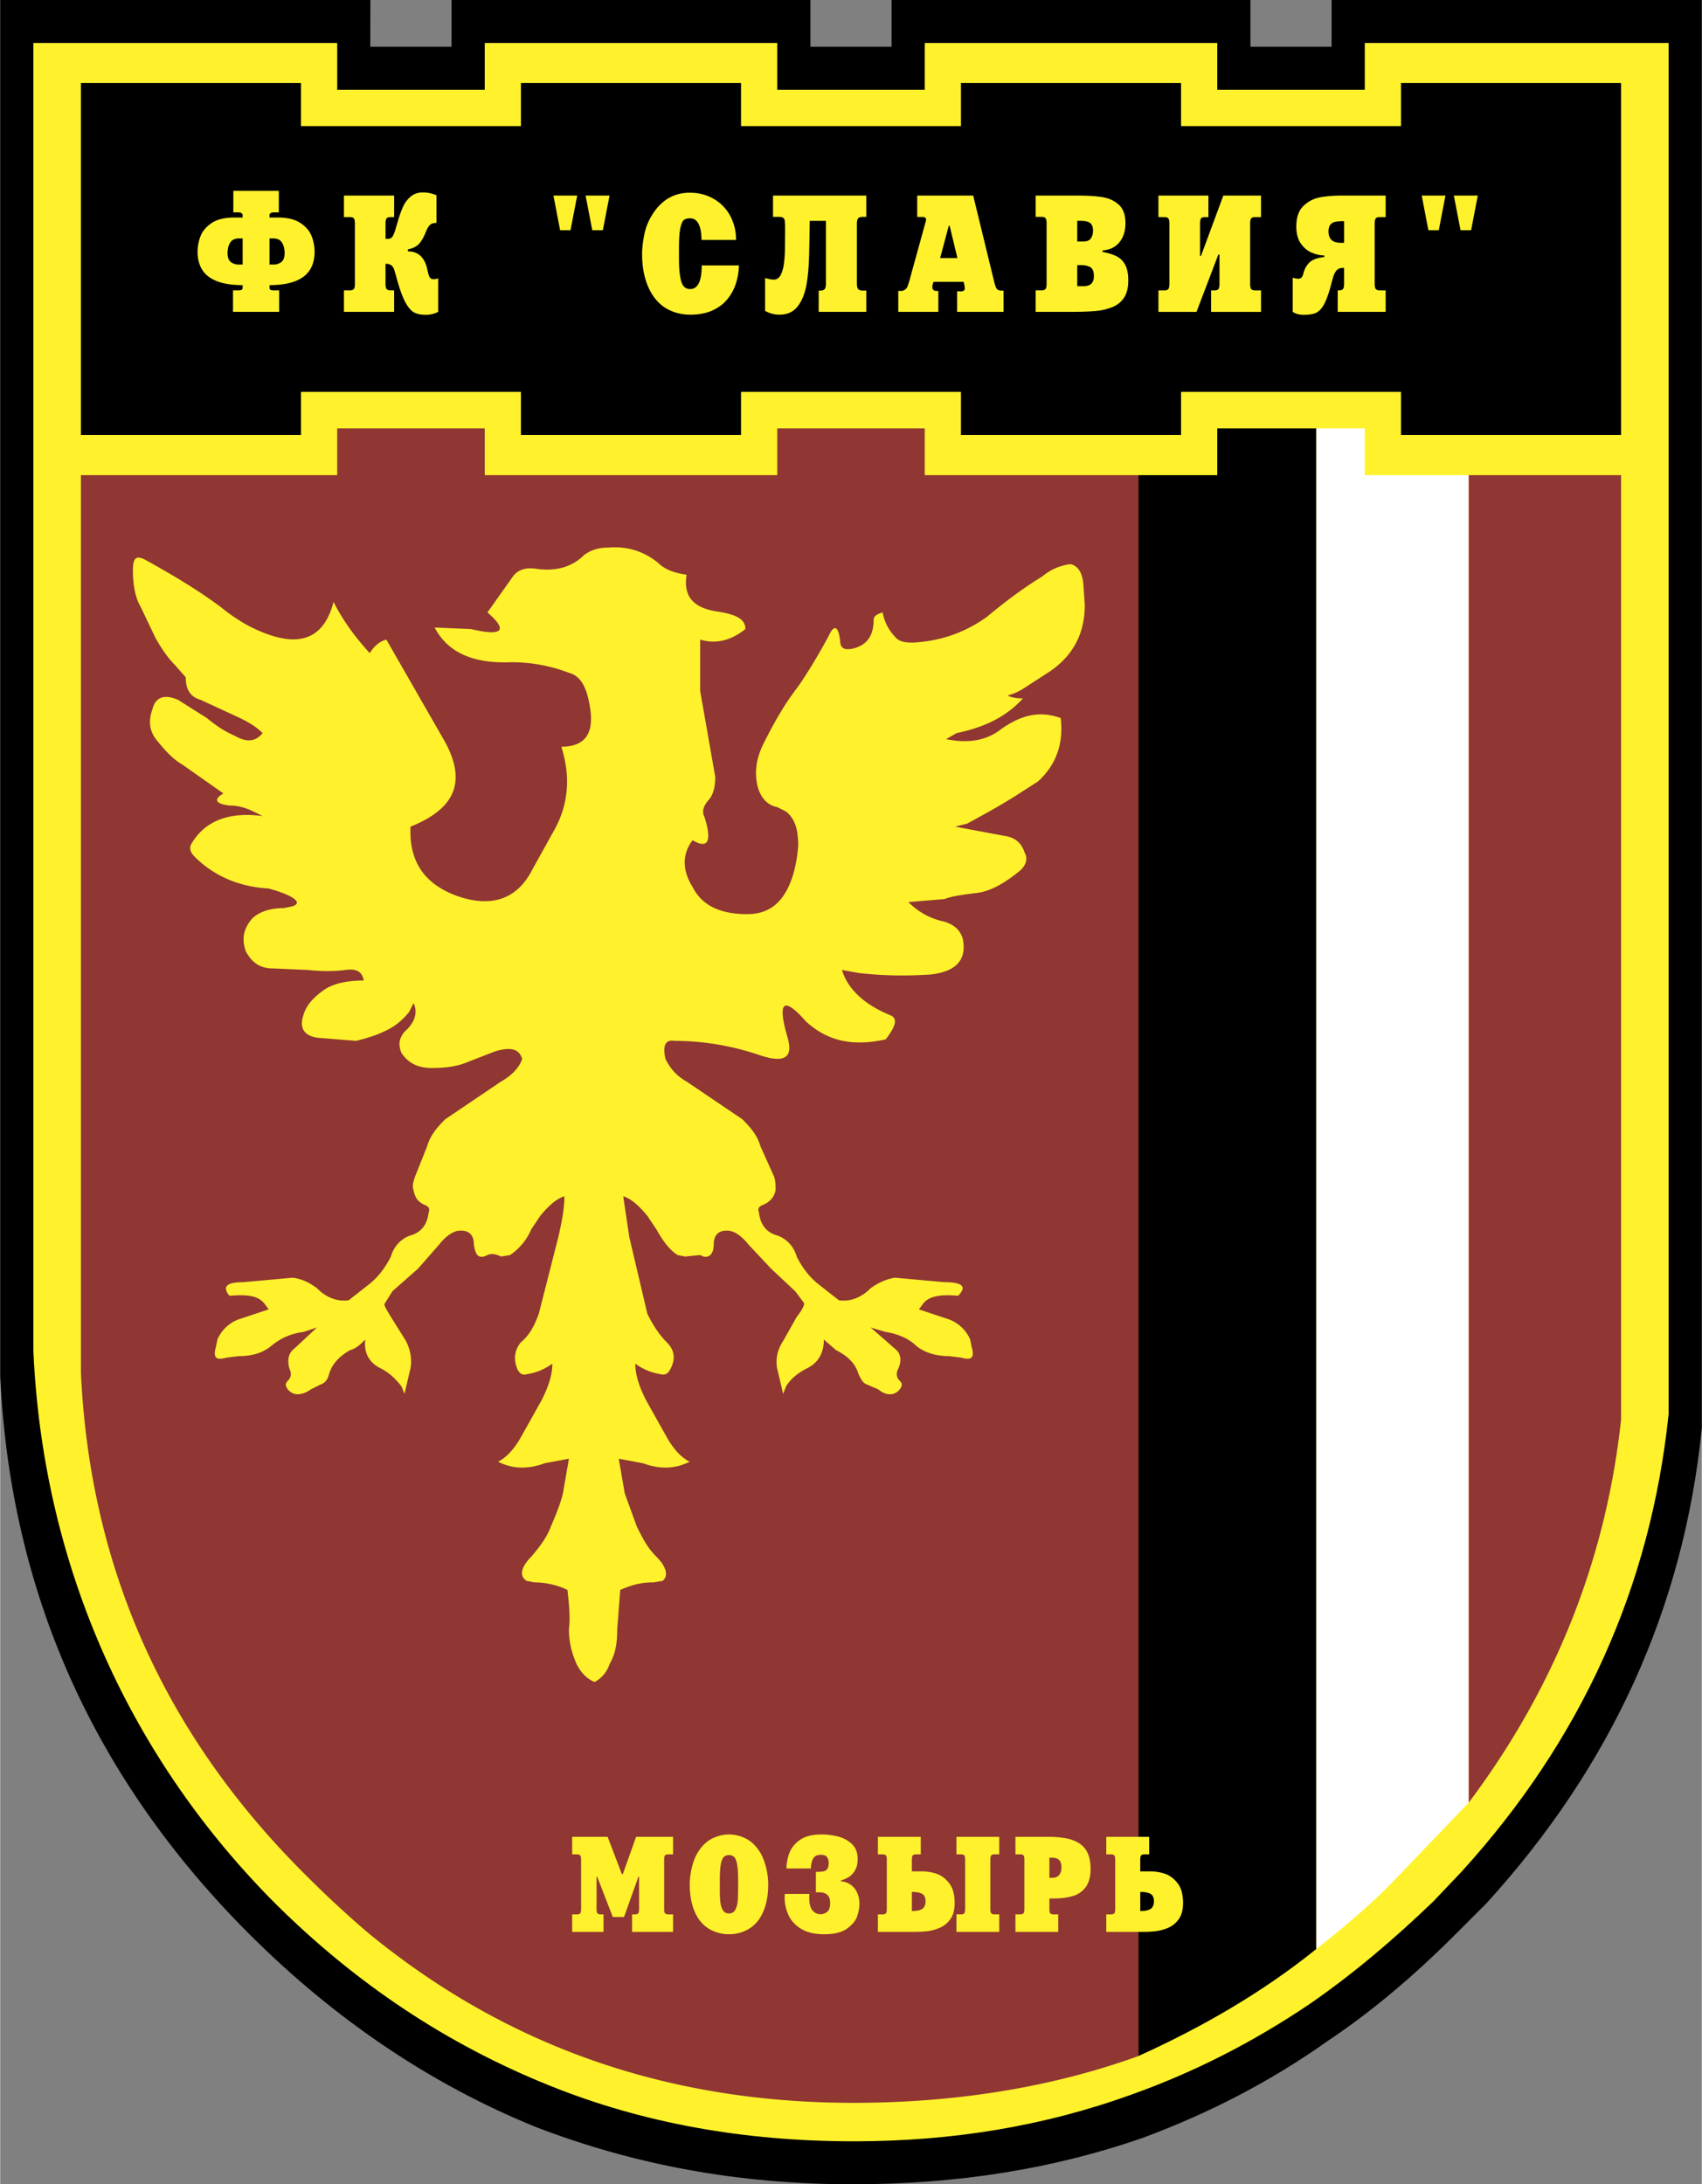 <svg xmlns="http://www.w3.org/2000/svg" width="1948" height="2500" viewBox="0 0 166.37 213.566"><rect x="0" y="0" width="166.37" height="213.566" fill="#808080" stroke="none"/><path d="M87.152 0v4.572h-7.935V0H44.129v4.572h-7.946L36.194 0H0V134.659c1.032 21.091 9.145 39.232 24.335 54.424 8.408 8.407 17.847 14.749 28.024 18.879 9.587 3.688 19.764 5.604 30.973 5.604 10.176 0 19.616-1.475 28.466-4.572 6.341-2.359 12.389-5.457 17.994-9.439 4.424-2.95 8.555-6.49 12.537-10.472l2.95-2.95c12.242-13.421 19.32-28.908 21.091-46.459V0h-36.195v4.572h-7.935V0H87.152z"/><path d="M90.397 4.204v4.572H75.973V4.204H47.375v4.572H32.949V4.204H3.245v127.875c.885 20.206 8.849 39.085 23.451 53.834 8.112 8.112 17.109 14.012 26.991 17.993 9.144 3.688 19.026 5.458 29.793 5.458 9.586 0 18.583-1.475 27.139-4.572 6.194-2.212 11.945-5.162 17.404-8.85 4.276-2.95 8.258-6.342 12.094-10.029l2.802-2.95c11.652-12.832 18.437-27.729 20.206-44.69V4.204H133.42v4.572h-14.424V4.204H90.397z" fill="#fff22d"/><path d="M93.937 42.535v-4.219H72.433v4.219H50.914v-4.219H29.41v4.219H7.891V8.114H29.41v4.216h21.504V8.114h21.519v4.216h21.504V8.114h21.519v4.216h21.504V8.114h21.519v34.421H136.96v-4.219h-21.504v4.219z"/><path d="M23.281 25.868c-.243 0-.479-.077-.708-.232-.23-.155-.344-.458-.344-.91 0-.384.084-.716.253-.995.168-.278.452-.418.85-.418h.372v2.555h-.423zm-.486-5.106h.438c.314 0 .471.099.471.294v.215h-.827c-.953 0-1.696.185-2.229.553-.534.369-.893.802-1.076 1.303-.183.5-.275.99-.275 1.471 0 .716.156 1.316.469 1.803.312.485.798.853 1.455 1.103.658.25 1.485.374 2.483.374v.2c0 .108-.022.187-.067.235-.045.049-.158.074-.34.074h-.534v2.102h4.51v-2.102h-.536c-.183 0-.296-.025-.341-.074-.045-.049-.067-.127-.067-.235v-.2c1 0 1.828-.125 2.486-.374.658-.25 1.144-.618 1.456-1.103.313-.486.469-1.087.469-1.803 0-.483-.092-.974-.277-1.473-.184-.499-.544-.932-1.078-1.301-.534-.368-1.278-.553-2.23-.553h-.827v-.215c0-.196.157-.294.472-.294h.44V18.66h-4.446v2.102zm3.534 2.55h.377c.396 0 .679.14.849.418.169.279.254.611.254.995 0 .451-.115.755-.343.91s-.466.233-.713.233h-.424v-2.556zM37.672 23.353h.228a.546.546 0 0 0 .326-.086.729.729 0 0 0 .218-.293c.064-.138.122-.291.173-.458s.163-.542.334-1.124c.149-.481.305-.895.466-1.241.16-.347.399-.656.715-.928.316-.273.716-.409 1.198-.409.451 0 .893.093 1.328.279v2.7c-.301 0-.521.073-.66.22-.141.146-.271.375-.392.687-.177.454-.385.823-.625 1.105-.241.284-.616.477-1.128.58v.192c1.031 0 1.67.604 1.916 1.812.061.295.127.521.2.677.073.157.216.234.429.234.058 0 .126-.009.208-.029l.216-.05v3.268a2.563 2.563 0 0 1-1.233.291c-.437 0-.801-.072-1.093-.215-.291-.143-.576-.464-.855-.961s-.563-1.264-.85-2.299c-.14-.51-.234-.836-.282-.982a.827.827 0 0 0-.264-.375c-.126-.106-.317-.159-.572-.159v1.954c0 .251.034.422.103.511.068.09.204.134.409.134h.33v2.102H33.61v-2.102h.562c.203 0 .338-.044.407-.134.068-.089.102-.26.102-.511V21.87c0-.255-.034-.426-.102-.514-.068-.088-.204-.132-.407-.132h-.562v-2.103h4.905v2.103h-.33c-.205 0-.341.044-.409.132-.069.088-.103.259-.103.514v1.483zM56.415 19.121l-.656 3.393h-1.015l-.651-3.393h2.322zm3.161 0l-.655 3.393H57.89l-.655-3.393h2.341zM68.59 25.952h3.635c-.014.585-.106 1.156-.278 1.715s-.443 1.073-.814 1.544c-.37.471-.861.847-1.471 1.131-.61.283-1.339.425-2.186.425-.783 0-1.5-.168-2.151-.501-.651-.334-1.188-.843-1.608-1.527-.638-1.042-.957-2.351-.957-3.928 0-.519.07-1.137.21-1.853a5.674 5.674 0 0 1 .798-1.988c.896-1.417 2.108-2.126 3.641-2.126.887 0 1.675.203 2.366.607a4.196 4.196 0 0 1 1.604 1.662c.378.703.568 1.486.568 2.35h-3.375c-.021-1.411-.395-2.117-1.121-2.117-.248 0-.444.049-.587.148-.144.1-.263.357-.357.774-.094.417-.141 1.067-.141 1.95v1.141c0 .896.071 1.605.214 2.125.143.521.433.78.871.78.76.001 1.139-.77 1.139-2.312zM80.735 21.592h-1.584c-.011.801-.03 1.845-.056 3.133-.027 1.288-.12 2.356-.281 3.204-.161.849-.451 1.534-.868 2.055-.417.521-1.005.783-1.764.783a2.78 2.78 0 0 1-1.399-.376V27.18c.107.037.249.073.423.108.175.036.319.053.432.053.292 0 .517-.155.676-.465s.267-.702.323-1.174c.057-.472.087-.978.093-1.517l.012-1.471v-.536a5.672 5.672 0 0 0-.035-.604.404.404 0 0 0-.155-.28c-.084-.06-.229-.091-.434-.091h-.558v-2.082h9.121v2.082h-.33c-.233 0-.39.05-.471.15-.081.101-.12.278-.12.531v5.831c0 .259.04.44.12.543.081.103.237.154.471.154h.33v2.078h-4.655v-2.078h.158c.211 0 .355-.051.434-.156.079-.104.118-.28.118-.525v-6.139zM92.827 22.069l.764 3.167h-1.692l.847-3.167h.081zm-3.167-2.948v2.091h.54c.093 0 .17.023.233.07a.212.212 0 0 1 .094.177c0 .066-.021.164-.063.291l-1.572 5.706a9.38 9.38 0 0 1-.196.581.703.703 0 0 1-.23.283.716.716 0 0 1-.442.127h-.216v2.043h3.916v-2.041h-.148c-.27 0-.417-.111-.44-.335v-.128c.019-.14.062-.285.13-.433h2.927c.077.265.115.485.115.659 0 .188-.142.281-.425.281a2.152 2.152 0 0 0-.324-.017v2.014h4.542v-2.078h-.226c-.22 0-.373-.068-.458-.206-.086-.137-.171-.389-.256-.754l-2.029-8.331H89.66zM105.658 21.592c.412 0 .713.07.904.208.191.139.287.395.287.767 0 .267-.065.507-.196.72s-.371.319-.72.319h-.629v-2.015h.354zm-4.418-.389h.562c.203 0 .338.043.406.132.068.088.103.26.103.515v5.89c0 .252-.035.424-.103.513-.068.09-.203.135-.406.135h-.562v2.102h3.512c.913 0 1.673-.025 2.281-.077a5.912 5.912 0 0 0 1.661-.367c.499-.193.89-.501 1.174-.922.284-.422.427-.991.427-1.707 0-.637-.101-1.145-.301-1.522s-.483-.658-.845-.839c-.362-.181-.819-.322-1.371-.423v-.149c.703-.047 1.252-.312 1.647-.791.396-.479.594-1.106.594-1.881 0-.806-.219-1.406-.653-1.799-.435-.393-.975-.64-1.619-.74-.644-.101-1.446-.151-2.406-.151h-4.1v2.081zm4.469 4.722c.345 0 .637.066.871.196.235.131.353.424.353.879 0 .656-.338.983-1.015.983h-.614v-2.058h.405zM113.245 19.121h4.886v2.103h-.322c-.2 0-.333.044-.399.132-.067.088-.1.259-.1.514v3.147h.098l2.18-5.895h3.687v2.103h-.558c-.203 0-.338.044-.406.132-.067.088-.102.259-.102.514v5.873c0 .252.035.423.102.512.068.09.204.135.406.135h.558v2.102h-4.882v-2.102h.322c.2 0 .333-.045.399-.135.067-.089.101-.259.101-.512v-2.855h-.115l-2.133 5.604h-3.722v-2.102h.561c.203 0 .339-.045.407-.135.068-.089.102-.259.102-.512v-5.873c0-.254-.034-.425-.102-.514-.068-.088-.205-.132-.407-.132h-.561v-2.104zM131.068 23.74c-.796 0-1.195-.369-1.195-1.107 0-.294.061-.516.181-.665a.806.806 0 0 1 .494-.283c.209-.041.492-.062.85-.062v2.116h-.33zm.459-4.619h-.363c-.784 0-1.487.058-2.11.172a3.128 3.128 0 0 0-1.631.842c-.465.447-.697 1.121-.697 2.022 0 .687.148 1.241.447 1.663.299.422.659.719 1.082.892.423.173.827.263 1.212.268v.146c-.698.084-1.185.265-1.461.543-.278.278-.467.61-.568.995-.055.227-.123.381-.2.465-.077.083-.196.125-.359.125-.067 0-.236-.031-.507-.095v3.332c.29.193.651.29 1.083.29.476 0 .856-.057 1.14-.169.283-.114.537-.352.761-.717.224-.366.446-.931.667-1.696.106-.396.202-.743.286-1.043.083-.3.197-.535.341-.706.144-.17.355-.255.631-.255h.116v1.548c0 .252-.035.423-.104.512-.068.09-.202.135-.404.135h-.116v2.102h4.687V28.39h-.562c-.202 0-.338-.045-.406-.135-.069-.089-.103-.259-.103-.512V21.87c0-.254.034-.425.103-.514.068-.088.204-.132.406-.132h.562v-2.103h-3.933zM141.308 19.121l-.654 3.393h-1.015l-.652-3.393h2.321zm3.161 0l-.656 3.393h-1.03l-.656-3.393h2.342z" fill="#fff22d"/><path d="M128.686 41.887h-9.69v4.572h-7.714v154.57c6.195-2.802 12.094-6.194 17.405-10.472V41.887"/><path d="M143.582 46.459H133.42v-4.572h-4.734v148.671c2.802-2.213 5.457-4.425 7.964-7.08l6.932-7.228V46.459" fill="#fff"/><path d="M90.397 46.459v-4.572H75.973v4.572H47.375v-4.572H32.949v4.572H7.891v87.757c.886 19.173 8.26 35.545 22.124 49.262a103.025 103.025 0 0 0 5.9 5.458c13.421 11.062 29.203 16.667 47.492 16.667 9.882 0 19.321-1.476 27.875-4.573V46.459H90.397zM158.479 46.459h-14.897v129.792c8.408-11.209 13.422-23.746 14.897-37.462v-92.33" fill="#903633"/><path d="M105.899 57.079l.146 2.064c0 2.655-1.032 4.868-3.392 6.489l-2.507 1.623a5.48 5.48 0 0 1-1.622.738c.146.147.737.295 1.475.295-1.623 1.77-3.687 2.802-6.49 3.392l-1.032.59c2.212.442 3.982.147 5.458-1.032 1.917-1.328 3.687-1.771 5.752-1.033.295 2.507-.442 4.572-2.212 6.195l-2.065 1.327c-1.622 1.033-3.245 1.917-4.867 2.802l-1.179.295 4.719.885c1.18.147 1.77.737 2.065 1.622.442.738 0 1.476-.589 1.918-1.476 1.18-2.803 1.918-4.13 2.065-1.18.147-2.36.294-3.098.59l-3.54.295c.886.885 2.065 1.622 3.54 1.917.886.295 1.475.738 1.771 1.622.442 2.065-.591 3.245-3.098 3.54-2.212.147-4.572.147-7.079-.147l-1.625-.295c.59 1.918 2.212 3.393 4.72 4.424.738.295.59 1.033-.442 2.36-3.245.737-5.752.147-7.817-1.77-2.212-2.507-2.803-1.917-1.77 1.623.589 2.064-.443 2.507-2.95 1.622a25.952 25.952 0 0 0-8.112-1.328c-.885-.147-1.18.443-.885 1.77.442.886 1.032 1.623 2.065 2.212l5.458 3.688c.885.885 1.475 1.623 1.77 2.655l1.328 2.95c.147.443.147.885.147 1.328-.147.737-.59 1.18-1.328 1.475-.295.147-.442.295-.295.737.147 1.18.737 1.918 1.77 2.213.885.295 1.623 1.033 1.918 2.064.59 1.18 1.327 2.065 2.065 2.656l2.064 1.621c1.181.148 2.213-.294 3.098-1.179.589-.442 1.475-.885 2.36-1.033l4.866.442c1.771 0 2.213.443 1.328 1.328-1.623-.147-2.803 0-3.392.737l-.443.591 2.655.885a3.657 3.657 0 0 1 2.361 2.064l.146.738c.295 1.032 0 1.327-1.032 1.032l-1.18-.147c-1.18 0-2.36-.295-3.245-1.033-.738-.737-1.917-1.18-2.95-1.327l-1.475-.442 2.36 2.064c.59.442.737 1.18.295 2.065-.147.295-.147.738.147 1.032.295.295.295.443.148.737-.442.738-1.327.886-2.213.148l-1.032-.442c-.442-.148-.59-.443-.885-1.033-.295-1.033-1.032-1.77-2.212-2.36l-1.18-1.032c0 1.18-.442 2.213-1.622 2.802-.885.443-1.622 1.032-2.065 1.77l-.294.738-.59-2.508c-.147-.884 0-1.77.59-2.655l1.328-2.36c.59-.737.737-1.18.737-1.328l-.885-1.18-2.36-2.212-2.212-2.359c-.59-.738-1.18-1.18-1.77-1.328-1.033-.148-1.623.295-1.623 1.328 0 1.032-.59 1.475-1.327 1.032l-1.476.147-.737-.147c-.885-.589-1.475-1.475-2.065-2.507l-.885-1.327c-.737-.885-1.475-1.623-2.359-1.917l.59 3.982 1.77 7.522c.59 1.179 1.18 2.064 1.917 2.802s.885 1.623.295 2.655c-.147.295-.442.589-.885.443a5.59 5.59 0 0 1-2.507-1.033c0 1.179.442 2.359 1.033 3.54l2.064 3.688c.59 1.032 1.327 1.917 2.212 2.359-1.475.738-2.949.738-4.572.147l-2.359-.442.59 3.393 1.18 3.244c.59 1.18 1.032 2.065 1.917 2.95 1.032 1.033 1.18 1.917.59 2.36l-.885.147c-1.327 0-2.212.295-3.244.738l-.295 3.835c0 1.327-.147 2.36-.738 3.393-.294.885-.885 1.474-1.475 1.77-.737-.295-1.327-.885-1.77-1.77-.442-1.032-.737-2.065-.737-3.393.148-1.18 0-2.508-.147-3.835-.885-.442-2.065-.738-3.245-.738l-.737-.147c-.738-.443-.59-1.328.442-2.36.737-.885 1.475-1.77 1.917-2.95.443-1.032.885-2.064 1.18-3.244l.59-3.393-2.359.442c-1.623.591-3.098.591-4.573-.147.885-.442 1.623-1.327 2.212-2.359l2.065-3.688c.59-1.181 1.032-2.361 1.032-3.54a5.613 5.613 0 0 1-2.507 1.033c-.442.146-.738-.147-.885-.443-.443-1.032-.295-1.917.294-2.655.885-.737 1.327-1.623 1.77-2.802l1.917-7.522c.294-1.327.59-2.655.59-3.982-.885.294-1.623 1.032-2.36 1.917l-.885 1.327a5.75 5.75 0 0 1-2.065 2.507l-.885.147c-.59-.294-1.033-.294-1.328-.147-.885.443-1.18 0-1.327-1.032 0-1.033-.59-1.476-1.623-1.328-.59.147-1.18.59-1.77 1.328l-2.065 2.359-2.507 2.212-.738 1.18c-.147.147.148.591.59 1.328l1.475 2.36c.442.885.59 1.771.442 2.655l-.59 2.508-.295-.738c-.59-.738-1.179-1.327-2.065-1.77-1.179-.589-1.622-1.622-1.475-2.802-.442.442-.885.885-1.475 1.032-1.033.59-1.771 1.328-2.065 2.36-.148.589-.443.884-.885 1.033l-.885.442c-1.033.737-1.917.589-2.36-.148-.147-.294-.147-.442.147-.737.295-.294.295-.737.148-1.032-.295-.885-.148-1.623.442-2.065l2.212-2.064-1.327.442a5.876 5.876 0 0 0-3.098 1.327c-.885.737-1.917 1.033-3.245 1.033l-1.18.147c-1.032.295-1.328 0-1.032-1.032l.147-.738a3.646 3.646 0 0 1 2.36-2.064l2.655-.885-.442-.591c-.59-.737-1.623-.885-3.393-.737-.737-.885-.295-1.328 1.328-1.328l4.868-.442c1.032.148 1.77.591 2.359 1.033.885.885 1.918 1.328 3.097 1.179l2.065-1.621c.738-.591 1.475-1.476 2.065-2.656.295-1.032 1.032-1.77 1.917-2.064 1.033-.295 1.623-1.033 1.77-2.213.148-.441 0-.59-.294-.737-.738-.295-1.033-.738-1.18-1.475-.147-.442 0-.885.147-1.328l1.18-2.95c.295-1.032.885-1.77 1.77-2.655l5.458-3.688c1.032-.589 1.77-1.326 2.065-2.212-.295-1.032-1.18-1.18-2.655-.737l-2.655 1.033c-1.032.442-2.212.59-3.54.59-1.475 0-2.36-.59-2.95-1.476-.294-.737-.294-1.327.295-2.065 1.032-.885 1.327-1.917.885-2.802l-.442.885c-.738.885-1.475 1.475-2.507 1.917-.59.295-1.475.59-2.655.885l-3.688-.294c-1.328-.148-1.917-.886-1.475-2.213.295-1.032 1.032-1.77 2.064-2.506.885-.591 2.212-.885 3.835-.885-.148-.886-.737-1.181-1.77-1.033-1.18.147-2.36.147-3.688 0l-3.393-.148c-1.327 0-2.065-.59-2.655-1.622-.442-1.181-.295-2.212.59-3.245.738-.737 1.917-1.033 3.097-1.033l.738-.147c1.18-.295.442-1.033-2.212-1.77-2.803-.148-5.31-1.18-7.227-3.097-.442-.443-.59-.885-.294-1.328 1.327-2.211 3.687-3.097 6.932-2.654l-.59-.295c-.885-.442-1.623-.737-2.655-.737-1.327-.147-1.623-.59-.589-1.18l-3.983-2.802c-1.032-.59-1.77-1.475-2.507-2.36-.738-.885-.885-1.917-.442-3.098.294-1.18 1.179-1.475 2.507-.885l2.802 1.77c.885.737 1.77 1.327 2.802 1.77 1.033.59 1.918.59 2.655-.295-.737-.738-1.623-1.18-2.213-1.475l-3.834-1.77c-1.033-.295-1.475-1.032-1.475-2.212l-1.033-1.18c-.737-.738-1.327-1.623-1.917-2.655l-1.475-3.098c-.442-.737-.738-1.917-.738-3.539 0-1.18.295-1.476 1.18-1.033 2.655 1.474 5.162 2.95 7.522 4.719.885.738 1.623 1.18 2.36 1.623 4.72 2.507 7.522 1.77 8.555-2.212.885 1.77 2.065 3.393 3.54 5.015.443-.737 1.032-1.18 1.623-1.328l5.752 10.03c2.065 3.835 1.032 6.49-3.392 8.26-.147 3.392 1.327 5.604 4.572 6.784 3.392 1.18 5.9.295 7.375-2.654l2.212-3.982c1.327-2.507 1.475-5.162.589-7.964 2.213 0 3.245-1.18 2.803-3.834-.295-1.918-.885-3.097-2.065-3.393a15.618 15.618 0 0 0-5.604-1.033c-3.687.148-6.194-.885-7.522-3.392l3.54.147c3.097.738 3.687.147 1.623-1.623l2.507-3.54c.443-.589 1.18-.885 2.213-.737 1.917.295 3.54-.147 4.72-1.328.59-.442 1.328-.737 2.36-.737 1.77-.147 3.392.295 4.867 1.475.737.738 1.77 1.032 2.802 1.179-.295 1.918.442 3.098 2.655 3.541l.885.147c1.476.295 2.212.738 2.212 1.623-1.475 1.18-2.95 1.475-4.424 1.032v5.015l1.475 8.407c0 .885-.147 1.77-.737 2.359-.442.59-.59 1.032-.295 1.623.737 2.36.295 3.098-1.18 2.212-1.032 1.327-1.032 2.95 0 4.572.885 1.771 2.655 2.656 5.31 2.656 1.77 0 3.097-.738 3.982-2.508.589-1.18.885-2.508 1.032-4.13 0-1.622-.294-2.655-1.18-3.393l-.885-.442c-.885-.147-1.622-.885-1.917-2.064-.295-1.327-.147-2.655.59-4.13.886-1.77 1.917-3.688 3.392-5.605 1.033-1.475 2.065-3.245 2.95-4.867.59-1.327 1.032-1.033 1.18.737.147.442.442.59 1.18.442 1.327-.294 2.064-1.179 2.064-2.802 0-.442.442-.59.886-.738.147.885.589 1.77 1.327 2.508.294.295.737.442 1.622.442 2.802-.147 5.162-1.032 7.227-2.507 1.77-1.475 3.54-2.802 5.457-3.982.885-.737 1.771-1.033 2.655-1.18 0 0 1.161 0 1.328 1.918zM59.895 187.432l-1.522-3.931-.065-.014v3.161c0 .207.028.346.083.419.056.073.167.11.332.11h.265v1.711h-3.064v-1.711h.457c.165 0 .275-.037.331-.11.056-.073.084-.213.084-.419v-4.813c0-.208-.028-.349-.084-.42-.055-.072-.166-.108-.331-.108h-.457v-1.712h3.467l1.389 3.642h.095l1.299-3.642h3.612v1.712h-.458c-.165 0-.275.036-.331.108-.056.072-.083.212-.083.42v4.813c0 .207.028.346.083.419s.166.11.331.11h.458v1.711h-4.005v-1.711h.269c.165 0 .276-.037.332-.11s.083-.213.083-.419v-3.147h-.068l-1.403 3.931h-1.099zM71.763 181.571c.129.129.225.369.289.718.064.35.097.853.097 1.51v.89c0 .493-.015.9-.045 1.221-.03.32-.11.596-.239.828-.13.231-.334.347-.612.347a.651.651 0 0 1-.61-.347c-.13-.232-.209-.508-.24-.828s-.045-.728-.045-1.221v-.89c0-.657.032-1.161.096-1.51s.161-.589.29-.718.298-.194.509-.194a.69.69 0 0 1 .51.194zm1.223 7.14c.54-.271.981-.68 1.322-1.224.521-.857.782-1.938.782-3.24 0-.341-.03-.702-.091-1.082-.06-.38-.154-.757-.28-1.129s-.277-.697-.452-.973c-.392-.611-.852-1.047-1.382-1.308a3.674 3.674 0 0 0-1.632-.391c-.556 0-1.099.131-1.629.391-.531.261-.992.697-1.382 1.308-.264.412-.467.914-.61 1.505a7.14 7.14 0 0 0-.213 1.68c0 1.303.26 2.383.781 3.24.341.542.782.95 1.323 1.223.54.273 1.117.409 1.731.409a3.813 3.813 0 0 0 1.732-.409zM80.074 185.017h-.319v-1.999c.325 0 .57-.016.735-.048a.583.583 0 0 0 .381-.241c.088-.128.133-.336.133-.622a.948.948 0 0 0-.153-.514c-.103-.161-.311-.242-.625-.242-.354 0-.599.12-.737.357-.138.238-.214.565-.229.98h-2.386c.004-.474.092-.96.262-1.458.171-.498.51-.933 1.019-1.306.509-.374 1.228-.561 2.158-.561.469 0 .966.058 1.491.172.525.115.995.351 1.41.708.415.359.622.871.622 1.54 0 .432-.085.793-.256 1.083-.171.289-.376.51-.616.66-.24.15-.493.26-.761.329v.091c.359.025.676.136.95.332.274.195.486.456.634.782.148.326.222.692.222 1.101 0 .346-.069.735-.208 1.167-.139.434-.464.84-.978 1.221-.514.381-1.27.571-2.268.571-.897 0-1.634-.169-2.209-.51-.577-.34-.995-.783-1.255-1.327a4.045 4.045 0 0 1-.391-1.773c0-.151.004-.262.012-.333h2.41a2.716 2.716 0 0 0-.019.371c0 .572.104.985.314 1.237s.477.377.801.377c.212 0 .419-.074.623-.224.204-.15.305-.447.305-.891-.003-.686-.36-1.03-1.072-1.03zM90.153 185.177c.213.129.32.367.32.712 0 .353-.106.602-.317.745-.21.144-.551.216-1.02.216v-1.868c.465 0 .803.065 1.017.195zm-.79 3.712c.432 0 .849-.021 1.25-.064a4.401 4.401 0 0 0 1.235-.33 2.437 2.437 0 0 0 1.053-.854c.281-.392.419-.913.419-1.562 0-.869-.189-1.533-.567-1.994-.379-.461-.802-.761-1.269-.902a4.583 4.583 0 0 0-1.307-.211h-1.041v-1.136c0-.208.027-.349.082-.42.056-.072.166-.108.332-.108h.457v-1.712h-4.191v1.712h.457c.165 0 .275.036.331.108.056.072.083.212.083.42v4.813c0 .207-.028.346-.083.419s-.167.11-.331.11h-.457v1.711h3.547zm4.131-7.583h.444c.162 0 .27.036.325.108.054.072.082.212.082.42v4.813c0 .207-.028.346-.082.419-.055.073-.163.11-.325.11h-.444v1.711h4.184v-1.711h-.454c-.165 0-.276-.037-.331-.11-.056-.073-.084-.213-.084-.419v-4.813c0-.208.028-.349.084-.42.055-.072.166-.108.331-.108h.454v-1.712h-4.184v1.712zM102.584 181.629h.265c.607 0 .912.307.912.922 0 .702-.316 1.053-.951 1.053h-.226v-1.975zm-3.321-.323h.457c.165 0 .275.036.332.108.056.072.083.212.083.42v4.813c0 .207-.027.346-.083.419-.056.073-.167.11-.332.11h-.457v1.711h4.182v-1.711h-.451c-.163 0-.272-.036-.327-.109-.055-.073-.082-.212-.082-.417v-1.027h.386c.752 0 1.395-.083 1.928-.25a2.355 2.355 0 0 0 1.255-.89c.304-.427.456-1.013.456-1.756 0-.643-.102-1.169-.305-1.582a2.239 2.239 0 0 0-.865-.954 3.723 3.723 0 0 0-1.308-.467 10.263 10.263 0 0 0-1.728-.13h-3.142v1.712zM112.483 185.177c.214.129.32.367.32.712 0 .353-.105.602-.316.745-.211.144-.552.216-1.02.216v-1.868c.464 0 .803.065 1.016.195zm-.79 3.712c.432 0 .849-.021 1.25-.064a4.41 4.41 0 0 0 1.235-.33 2.44 2.44 0 0 0 1.054-.854c.28-.392.419-.913.419-1.562 0-.869-.189-1.533-.567-1.994-.379-.461-.802-.761-1.27-.902a4.583 4.583 0 0 0-1.307-.211h-1.041v-1.136c0-.208.026-.349.083-.42.056-.072.166-.108.332-.108h.456v-1.712h-4.192v1.712h.457c.166 0 .276.036.332.108.056.072.083.212.083.42v4.813c0 .207-.027.346-.083.419s-.166.11-.332.11h-.457v1.711h3.548z" fill="#fff22d"/></svg>